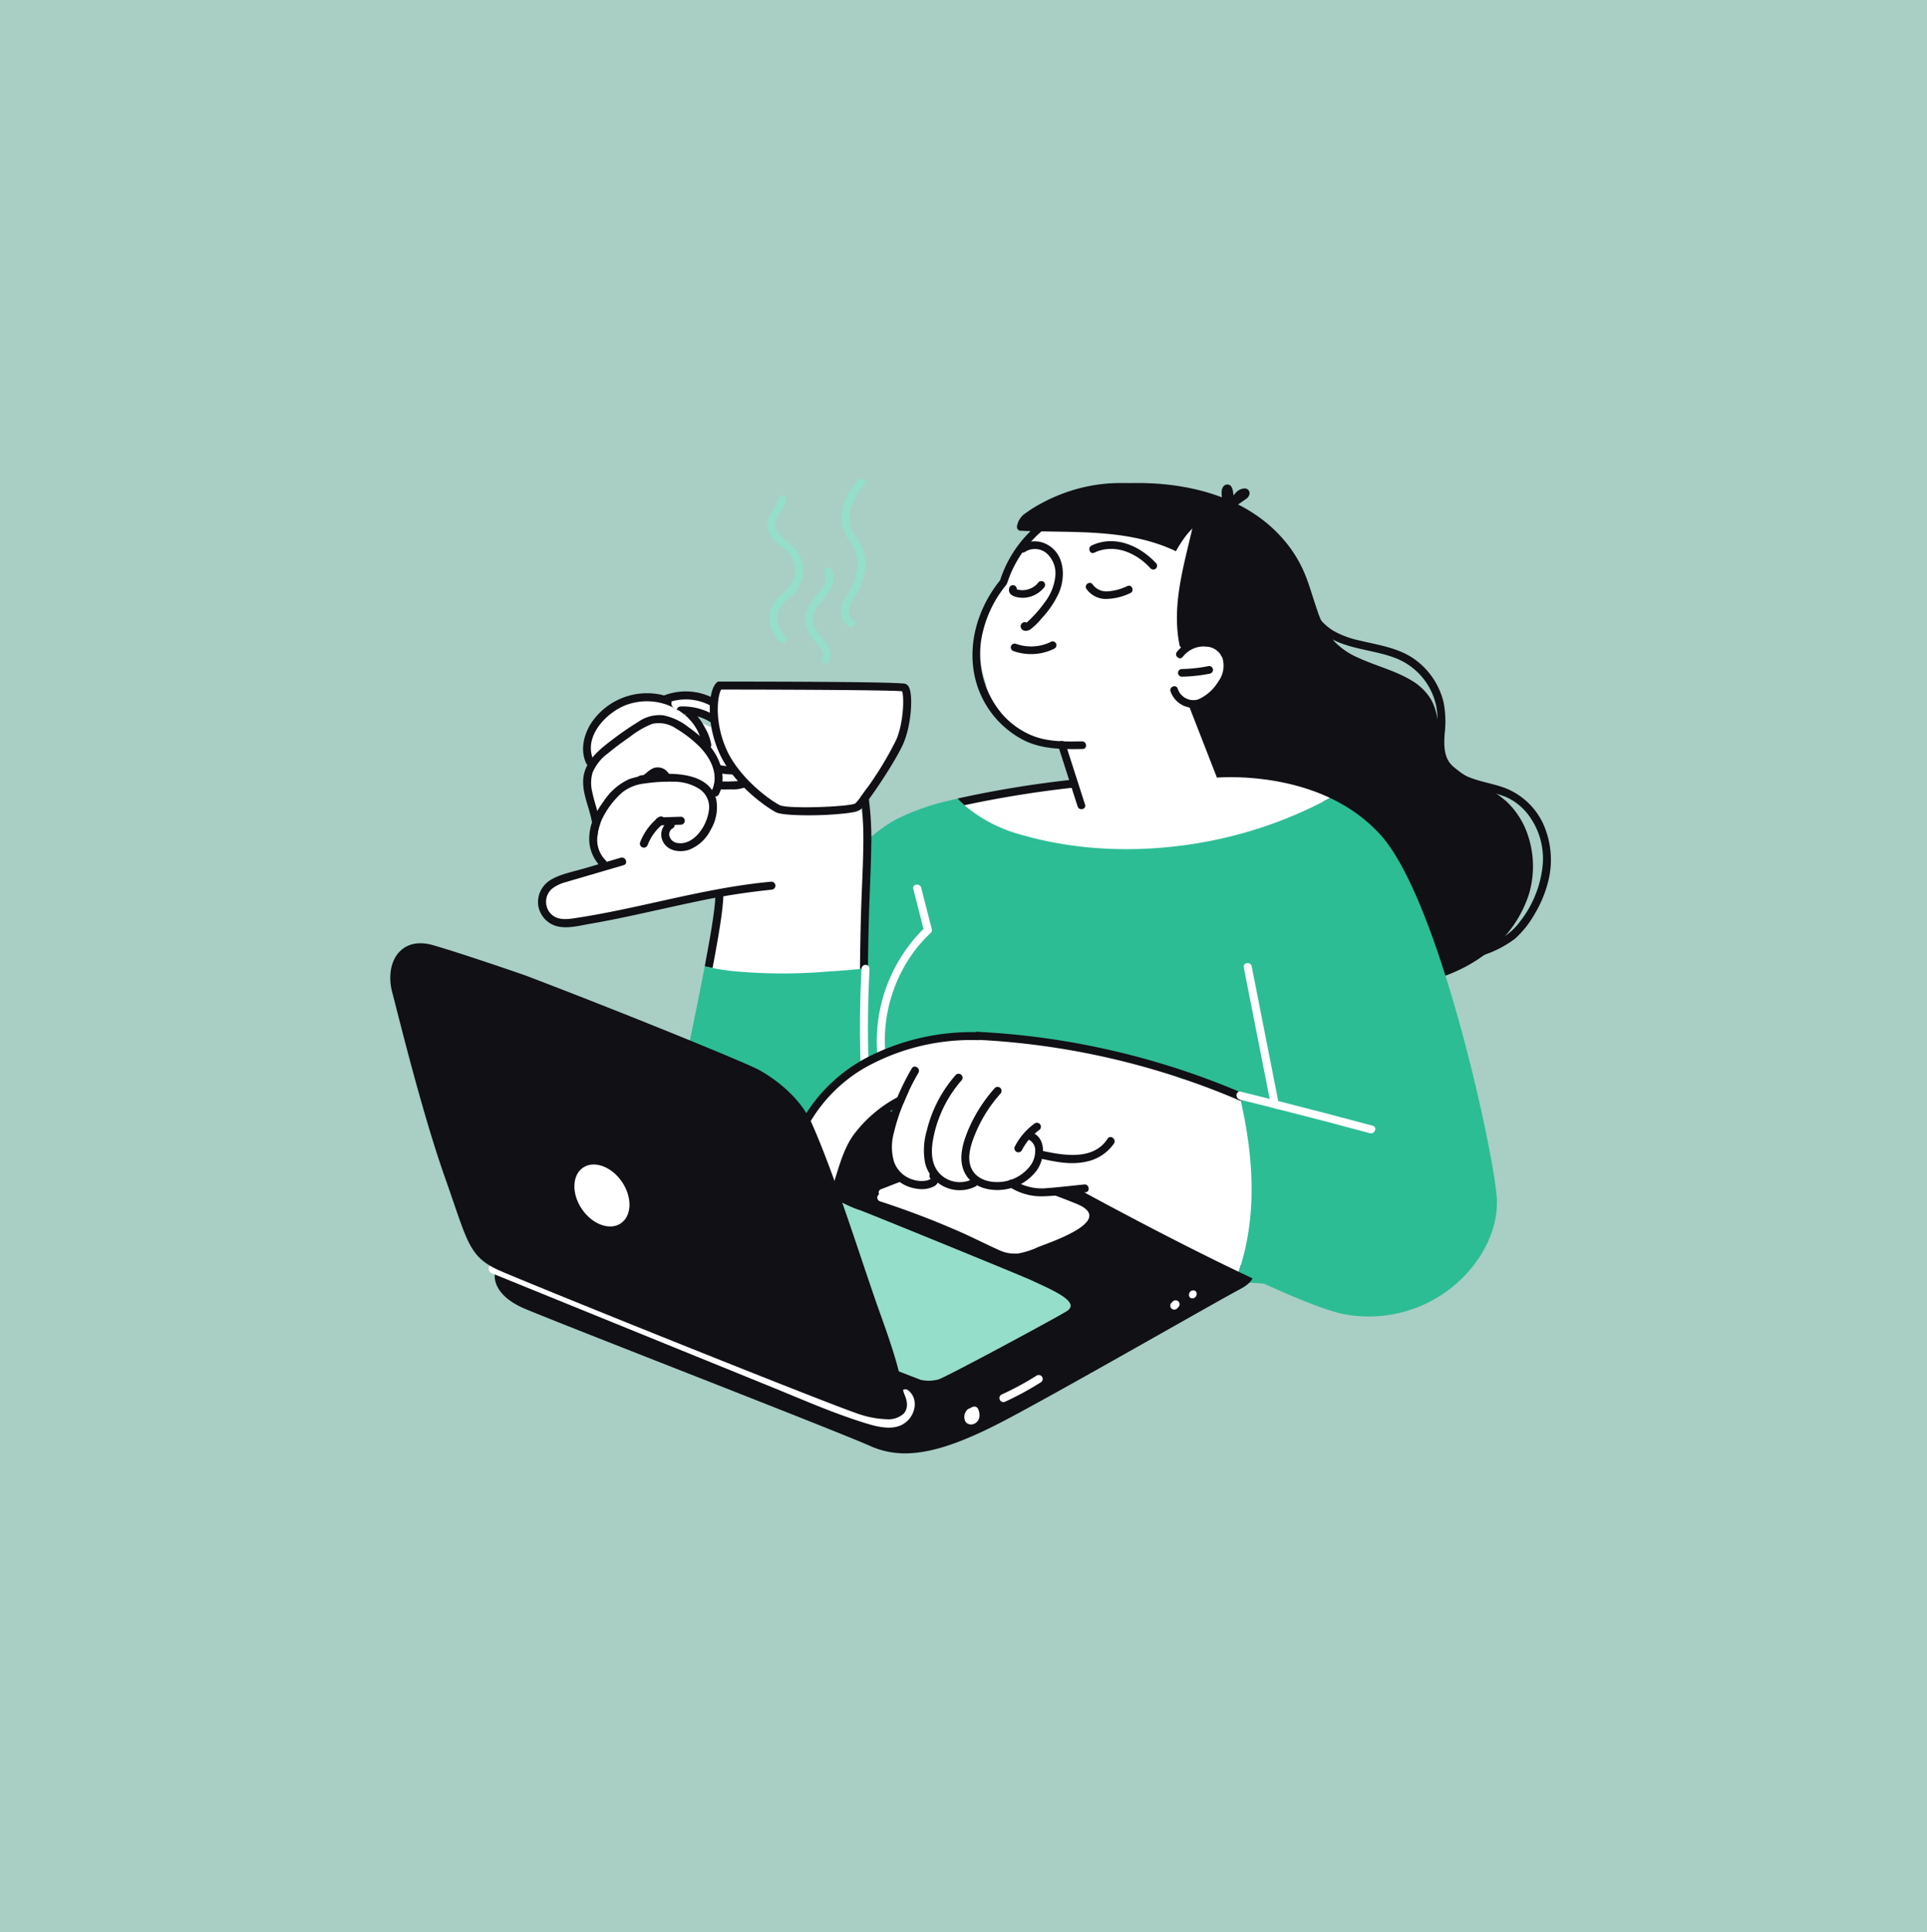 <svg xmlns="http://www.w3.org/2000/svg" xmlns:xlink="http://www.w3.org/1999/xlink" width="409" height="410" viewBox="0 0 409 410">
  <rect x="0" y="0" width="409" height="410" fill="#808080" stroke="none"/>
  <defs>
    <clipPath id="clip-path">
      <rect id="Rechteck_456" data-name="Rechteck 456" width="246.335" height="206.805" fill="none"/>
    </clipPath>
  </defs>
  <g id="Gruppe_1204" data-name="Gruppe 1204" transform="translate(-551 -3718)">
    <rect id="JO-2022-09_Jobowl_Marketing_Werbemittel_2022-016" data-name="JO-2022-09 Jobowl Marketing Werbemittel 2022-016" width="409" height="410" transform="translate(551 3718)" fill="#b7e8db" opacity="0.748"/>
    <g id="Gruppe_1185" data-name="Gruppe 1185" transform="translate(633.83 3819.598)">
      <g id="Gruppe_1184" data-name="Gruppe 1184" clip-path="url(#clip-path)">
        <path id="Pfad_6659" data-name="Pfad 6659" d="M296.868,88.505a25.127,25.127,0,0,1-8.463,12.08c-9.152,7.4-21.509,8.559-32.843,7.813a37.385,37.385,0,0,1-27.587-13.115c-7.015-7.874-11.068-17.829-12.984-28.106-2.256-12.1-1.894-24.6-1.465-36.84a65.45,65.45,0,0,1,1.922-15.111,29.409,29.409,0,0,1,2.8-6.851,22.284,22.284,0,0,1,2.041-2.985c.4-.486.819-.956,1.255-1.4.142-.142.282-.283.424-.419a1.649,1.649,0,0,1-.136-.147,59.827,59.827,0,0,0-13.748-.238c-1.086.1-1.334-1.577-.244-1.679,13.574-1.265,29.08,1.52,37.9,12.872a26.725,26.725,0,0,1,3.765,6.614c.938,2.38,1.6,4.85,2.454,7.258a19.012,19.012,0,0,0,3.6,6.575,15.465,15.465,0,0,0,5.019,3.448c3.72,1.736,7.79,2.7,11.329,4.822a11.785,11.785,0,0,1,4.1,3.917c1.385,2.3,1.571,4.9,1.843,7.5s.91,4.94,2.838,6.783a25.871,25.871,0,0,0,5.692,3.715,26.728,26.728,0,0,1,5.76,3.816,17.3,17.3,0,0,1,4,5.765,20.741,20.741,0,0,1,.729,13.918" transform="translate(-55.198 -0.326)" fill="#101015"/>
        <path id="Pfad_6660" data-name="Pfad 6660" d="M244.17,87.168a3.277,3.277,0,0,1-1.611,2.086,35.587,35.587,0,0,1-5.455,3.183c-7.908,3.764-16.846,5.32-25.5,6.217-4.494.469-9.011.741-13.522.99q-3.324.178-6.648.367c-2.171.125-4.348.34-6.524.4a11.692,11.692,0,0,1-5.839-1.046c-1.758-.938-2.991-2.493-4.494-3.765-1.6-1.35-3.544-2.25-5.207-3.533a62.108,62.108,0,0,1-4.907-4.37.979.979,0,0,1-.2-.266,2.209,2.209,0,0,1-.4-1.548.862.862,0,0,1,.514-.684c3.935-1.662,8.281-1.99,12.476-2.527q5.868-.746,11.747-1.5a2.727,2.727,0,0,0,0-.531,9.867,9.867,0,0,0-.553-2.736c-1.119-3.4-3.245-7.157-.933-10.56a9.848,9.848,0,0,1,4.449-3.25,32.129,32.129,0,0,1,6.5-1.906,34.2,34.2,0,0,1,13.6.227.891.891,0,0,1,.2,1.673c.294.819.588,1.639.893,2.448a134.61,134.61,0,0,0,5.483,12.436c.39.775.735,2.058,1.713,2.211a31.961,31.961,0,0,0,3.206.113,65.487,65.487,0,0,1,6.569.656,61.3,61.3,0,0,1,12.985,3.324c.826.323,1.56.922,1.447,1.9" transform="translate(-43.665 -16.417)" fill="#fff"/>
        <path id="Pfad_6661" data-name="Pfad 6661" d="M221.662,44.8a10,10,0,0,1-2.849,3.765,4.085,4.085,0,0,1-4.07.486c-.667-.339-1.182-1.13-1.894-1.328-.757-.215-.192.5.006.791a3.654,3.654,0,0,1,.531,3.912,5.979,5.979,0,0,1-3.522,2.8,36.976,36.976,0,0,1-6.054,1.809,9.4,9.4,0,0,1-1.1.622c-2.894,1.345-6.382,1.583-9.531,1.667a28.4,28.4,0,0,1-9.91-1.312c-5.387-1.826-10.1-6.105-11.306-11.8a.793.793,0,0,1,.04-.469,21.848,21.848,0,0,1-1.075-10.984,20.973,20.973,0,0,1,1.086-4.138,33.307,33.307,0,0,1,2.1-4.133,50.15,50.15,0,0,0,1.758-4.85,16.956,16.956,0,0,1,2.215-3.821,17.429,17.429,0,0,1,4.585-4.172.867.867,0,0,1-.362-1.295c2.618-4.37,8.169-4.692,12.708-4.573,4.336.118,8.689-.283,13.013.017A21.136,21.136,0,0,1,214,8.993c1.837.69,3.951,1.769,4.952,3.539a8.444,8.444,0,0,1,.831,3.16c.164,1.226.317,2.459.447,3.691a42.109,42.109,0,0,1,.209,7.36,19.345,19.345,0,0,1-3.685,10.464c.519.136,1.045.271,1.571.407a6.9,6.9,0,0,1,2.985.769.849.849,0,0,1,.453,1.091,3.684,3.684,0,0,1,.5.734c.769,1.526.147,3.2-.6,4.6" transform="translate(-45.476 -2.047)" fill="#fff"/>
        <path id="Pfad_6662" data-name="Pfad 6662" d="M192.049,8.086c-3.9.684-7.211,3.126-9.878,5.952a25.466,25.466,0,0,0-5.632,9.444c-.325.981,1.152,1.662,1.481.668a24.306,24.306,0,0,1,5.108-8.759c2.391-2.624,5.5-5.061,9.071-5.687,1.023-.18.881-1.8-.151-1.617" transform="translate(-47.031 -2.151)" fill="#101015"/>
        <path id="Pfad_6663" data-name="Pfad 6663" d="M191.715,63.453c-3.55.067-7.222.127-10.573-1.222a17.046,17.046,0,0,1-6.767-5.039A19.624,19.624,0,0,1,170.7,40.1a24.589,24.589,0,0,1,4.861-9.755c.657-.811-.591-1.851-1.25-1.037-4.378,5.4-6.767,12.653-5.515,19.59a20.01,20.01,0,0,0,10.783,14.425c3.85,1.824,8.111,1.826,12.282,1.748,1.047-.02.89-1.637-.151-1.617" transform="translate(-44.893 -7.731)" fill="#101015"/>
        <path id="Pfad_6664" data-name="Pfad 6664" d="M186.408,29.781a.821.821,0,0,0-1.144.106c-.08.1-.163.2-.25.3-.048.053-.1.1-.149.156a4.6,4.6,0,0,1-.681.524,2.989,2.989,0,0,1-.579.3,5.246,5.246,0,0,1-.769.255c-.133.027-.2.04-.275.051-.128.02-.257.034-.387.044s-.258.014-.388.014c-.152-.007-.209-.011-.266-.017-.143-.015-.286-.035-.427-.062-.057-.011-.113-.026-.169-.037a1.3,1.3,0,0,1-.234-.085.857.857,0,0,0-.486-.792.818.818,0,0,0-1.074.406c-.692,2.005,2.228,2.34,3.538,2.153a5.957,5.957,0,0,0,3.845-2.175.827.827,0,0,0-.106-1.144" transform="translate(-47.706 -7.887)" fill="#101015"/>
        <path id="Pfad_6665" data-name="Pfad 6665" d="M187.908,18.784a5.407,5.407,0,0,0-5.65.23.813.813,0,0,0,.929,1.333,3.882,3.882,0,0,1,4.577.267,5.719,5.719,0,0,1,1.881,4.8,11.028,11.028,0,0,1-2.243,5.617,25.91,25.91,0,0,1-1.972,2.441q-.574.634-1.189,1.229c-.181.176-.365.351-.553.52-.046.043-.095.084-.142.126a.874.874,0,0,0-1.246.981c.23.913,1.361.906,2.015.478a13.654,13.654,0,0,0,2.366-2.3,20.342,20.342,0,0,0,3.672-5.372c1.529-3.491,1.272-8.343-2.445-10.357" transform="translate(-48.477 -4.823)" fill="#101015"/>
        <path id="Pfad_6666" data-name="Pfad 6666" d="M210.118,30.776a11.355,11.355,0,0,1-4.43,1.156,3.6,3.6,0,0,1-2.968-1.459c-.577-.874-1.908.059-1.332.929a5.1,5.1,0,0,0,3.958,2.129,12.335,12.335,0,0,0,5.328-1.229c.97-.39.415-1.917-.556-1.526" transform="translate(-53.628 -8.027)" fill="#101015"/>
        <path id="Pfad_6667" data-name="Pfad 6667" d="M189.206,47.577a.818.818,0,0,0-1.042-.485,9.525,9.525,0,0,1-7.462.487.833.833,0,0,0-1.075.406.819.819,0,0,0,.406,1.075,11.1,11.1,0,0,0,8.686-.442.838.838,0,0,0,.486-1.041" transform="translate(-47.849 -12.533)" fill="#101015"/>
        <path id="Pfad_6668" data-name="Pfad 6668" d="M216.519,22.809c-3.425-3.75-8.814-6.181-13.745-3.837-.939.446-.389,1.975.555,1.526,4.23-2.011,8.89-.009,11.858,3.24a.84.84,0,0,0,1.13.2.817.817,0,0,0,.2-1.131" transform="translate(-53.905 -4.81)" fill="#101015"/>
        <path id="Pfad_6669" data-name="Pfad 6669" d="M260.319,84.663c-.645.351-1.3.7-1.956,1.029a52.162,52.162,0,0,0-22.544-3.613.837.837,0,0,1-.87-.537l-6.569-16.851a.847.847,0,0,1,1.578-.617l6.342,16.27c2.781-.186,13.737-.531,24.02,4.319" transform="translate(-60.842 -16.931)" fill="#fff"/>
        <path id="Pfad_6670" data-name="Pfad 6670" d="M238.5,50.491a5.423,5.423,0,0,0-4.832-4.141,7.277,7.277,0,0,0-6.56,2.739c-.632.829.614,1.87,1.25,1.037a5.64,5.64,0,0,1,4.277-2.2,4.051,4.051,0,0,1,4.141,2.429,5.644,5.644,0,0,1-.891,5.027,9.358,9.358,0,0,1-4.309,3.8,3.505,3.505,0,0,1-4.29-2.292c-.323-1-1.848-.436-1.526.556a5.207,5.207,0,0,0,4.918,3.511c2.429,0,4.484-2.012,5.9-3.784a7.928,7.928,0,0,0,1.921-6.679" transform="translate(-60.148 -12.339)" fill="#101015"/>
        <path id="Pfad_6671" data-name="Pfad 6671" d="M235.372,54.911a.818.818,0,0,0-.884-.734,32.783,32.783,0,0,1-5.807.633.819.819,0,0,0-.734.884.829.829,0,0,0,.884.734,32.852,32.852,0,0,0,5.807-.633.836.836,0,0,0,.734-.884" transform="translate(-60.742 -14.434)" fill="#101015"/>
        <path id="Pfad_6672" data-name="Pfad 6672" d="M198.948,89.373q-2.075-6.465-4.15-12.93c-.318-.992-1.9-.617-1.579.379l4.15,12.931c.318.992,1.9.616,1.579-.38" transform="translate(-51.477 -20.215)" fill="#101015"/>
        <path id="Pfad_6673" data-name="Pfad 6673" d="M222.972,7.818a9.369,9.369,0,0,0-1.645.806,17.316,17.316,0,0,0-5.093,5.185c-.111.163-.222.331-.329.5-.294.457-.567.926-.824,1.405-.481-.235-.969-.461-1.468-.665-.1-.043-.2-.085-.293-.123-9.905-4.04-20.855-3.093-31.3-3.572a.822.822,0,0,1-.669-.934,4.14,4.14,0,0,1,1.9-2.848,26.088,26.088,0,0,1,3.241-2.016C197.573-.456,210.88-.316,221.423,6.721c.53.352,1.042.72,1.549,1.1" transform="translate(-48.325 -0.328)" fill="#101015"/>
        <path id="Pfad_6674" data-name="Pfad 6674" d="M239.248,39.25a.812.812,0,0,1-1.144.1,7.28,7.28,0,0,0-8.668-1.192.822.822,0,0,1-1.27-.59c-1.656-8.313.874-16.556,2.726-24.642a.786.786,0,0,1,.009-.162,9.763,9.763,0,0,1,.369-1.532c.036-.156.07-.311.1-.467a.79.79,0,0,1,.351-.519,3.611,3.611,0,0,1,.5-.647,2.6,2.6,0,0,1,3.388-.224c2.009,1.343,3.321,3.9,4.17,6.088a40.746,40.746,0,0,1,1.946,7.639c.963,5.481,1,11.489-2.482,16.143" transform="translate(-60.658 -2.361)" fill="#101015"/>
        <path id="Pfad_6675" data-name="Pfad 6675" d="M250.1,195.115c.045-.136.085-.266.13-.4-4.257,3.358-9.926,3.442-15.076,2.974-6.1-.56-12.188-1.227-18.3-1.714q-18.266-1.458-36.6-1.843-18.459-.391-36.92.311c-11.187.424-22.606,1.334-33.647-1.063-8.683-1.888-19.729-6.4-21.436-16.32a.8.8,0,0,1,.944-.927c2.878-6.738,18.565-43.573,22.222-54.358,4.353-12.821,12.906-21.267,19.463-24.891a49.51,49.51,0,0,1,11.227-3.974c.61-.158,1.221-.305,1.843-.452a17.953,17.953,0,0,0,1.43,1.425,30.808,30.808,0,0,0,12.052,6.264c12.832,3.726,26.818,3.883,39.882,1.357a90.308,90.308,0,0,0,23.72-8.135c.656-.334,1.312-.679,1.956-1.029.616.294,1.227.6,1.837.933a33.172,33.172,0,0,1,8.768,6.778c12.8,13.991,24.393,68.859,24.788,77.367.288,6.162-2.809,12.764-8.281,17.7" transform="translate(-23.513 -24.606)" fill="#2cbd95"/>
        <path id="Pfad_6676" data-name="Pfad 6676" d="M152.473,126.932q-1.134-4.429-2.268-8.856c-.268-1.048-1.949-.816-1.678.242q1.086,4.239,2.171,8.48a33.691,33.691,0,0,0-9.639,28.235,31.216,31.216,0,0,0,2.389,8.557.849.849,0,0,0,1.562-.66,31.888,31.888,0,0,1,1.934-28.695,29.634,29.634,0,0,1,5.21-6.512.853.853,0,0,0,.319-.791" transform="translate(-37.515 -31.284)" fill="#fff"/>
        <path id="Pfad_6677" data-name="Pfad 6677" d="M112.466,121.754a.844.844,0,0,1-.718.74l-8.672,1.256c-4.754.69-9.559,1.588-14.381,1.5a21.5,21.5,0,0,1-6.795-1.08,4.828,4.828,0,0,1-1.339-.747.833.833,0,0,1-1.238-.808c.011-.226.034-.452.045-.684a2.3,2.3,0,0,1,.13-2.08,71.319,71.319,0,0,1,1.826-10.492c.09-1.436.175-2.872.266-4.307a54.835,54.835,0,0,0-8.129,1.034c-6.122,1.2-12.1,3.087-18.253,4.15-1.555.266-3.115.48-4.686.616a11.189,11.189,0,0,1-3.759-.125,3.648,3.648,0,0,1-2.606-2.108,5.977,5.977,0,0,1,.3-4.042.748.748,0,0,1,.949-.5,4.2,4.2,0,0,1,.515-.814,7.91,7.91,0,0,1,4.183-2.3q3.3-.915,6.609-1.792a6.272,6.272,0,0,1-1.04-2.425c-.04-.136-.068-.271-.1-.4-.085-.215-.164-.424-.232-.645a7.738,7.738,0,0,1-.345-2.385c0-.107.017-.209.023-.311a20.074,20.074,0,0,1,.062-3.731.894.894,0,0,1,.1-.305c-.158-.4-.328-.8-.447-1.182a19.994,19.994,0,0,1-.69-2.922c-.034-.192-.045-.384-.067-.577a13.465,13.465,0,0,1,.051-5.46.9.9,0,0,1,.271-.48,6.25,6.25,0,0,1-.56-5.551,5.3,5.3,0,0,1,1.894-4.11.675.675,0,0,1,.384-.169,13.526,13.526,0,0,1,1.747-1.989,11.421,11.421,0,0,1,6.388-2.934,11.228,11.228,0,0,1,6.947,1.571c2.335,1.317,4.607,2.668,7.061,3.759a54.07,54.07,0,0,0,5.715,2.165,21.864,21.864,0,0,0-1.589-2.765.857.857,0,0,1,.979-1.312,87.671,87.671,0,0,1,13.624,6.178,77.038,77.038,0,0,1,10.932,7.287,9.894,9.894,0,0,1,3.545,4.862,31.726,31.726,0,0,1,.774,6.936c.26,4.9.238,9.82.26,14.726s.051,9.836.074,14.754" transform="translate(-11.7 -16.927)" fill="#fff"/>
        <path id="Pfad_6678" data-name="Pfad 6678" d="M84.635,85.147a.821.821,0,0,1-.772.479.8.8,0,0,1-.788-1.141c.032-.073.066-.145.1-.213,1.645-3.663-.687-7.5-3.417-9.93a25.5,25.5,0,0,0-4.292-3.167,6.388,6.388,0,0,0-5.041-.937,19.293,19.293,0,0,0-4.7,2.747c-1.576,1.085-3.117,2.226-4.592,3.447a9.8,9.8,0,0,0-3.335,4.178,7.964,7.964,0,0,0-.034,4.14c.275,1.342.7,2.652,1.054,3.972A20.217,20.217,0,0,1,59.4,91.5a10.168,10.168,0,0,0-.561,2.575.929.929,0,0,1-1.018-.944,10.766,10.766,0,0,0-.13-1.954c-.457-2.936-1.916-5.719-1.879-8.733.05-4.117,3.323-6.692,6.339-8.978,1.73-1.3,3.514-2.55,5.367-3.676A7.851,7.851,0,0,1,72.782,68.4a12.547,12.547,0,0,1,5.383,2.524,25.2,25.2,0,0,1,4.383,3.837c2.434,2.795,3.815,6.876,2.087,10.385" transform="translate(-14.872 -18.211)" fill="#101015"/>
        <path id="Pfad_6679" data-name="Pfad 6679" d="M92.231,114.707c-9.2.837-18.2,2.985-27.211,4.959-4.53.993-9.073,1.942-13.657,2.654-2.05.319-4.494.828-6.028-.968a3.687,3.687,0,0,1,.357-5.132,8.123,8.123,0,0,1,3.052-1.446c1.3-.4,2.611-.769,3.918-1.152l8.265-2.426c1.048-.307.423-1.885-.617-1.58l-7.859,2.307c-2.272.667-4.812,1.127-6.881,2.321a5.517,5.517,0,0,0-2.792,5.315,5.412,5.412,0,0,0,3.7,4.51c2.329.722,5.031-.037,7.362-.438,2.454-.422,4.9-.9,7.337-1.413,4.879-1.02,9.732-2.158,14.611-3.177a146.2,146.2,0,0,1,16.633-2.649.849.849,0,0,0-.19-1.686" transform="translate(-11.392 -29.2)" fill="#101015"/>
        <path id="Pfad_6680" data-name="Pfad 6680" d="M83.36,97.228a8.63,8.63,0,0,1-4.572,4.236c-1.9.64-4.436.327-5.483-1.592a3.226,3.226,0,0,1,1.29-4.481c.987-.469,1.6,1.116.618,1.579a1.466,1.466,0,0,0-.59,1.677,2.018,2.018,0,0,0,1.74,1.393c1.9.319,3.634-.947,4.719-2.383a9.732,9.732,0,0,0,1.912-4.651,4.61,4.61,0,0,0-2.032-4.433,10,10,0,0,0-5.551-1.542A34.932,34.932,0,0,0,69.4,87.4a9.276,9.276,0,0,0-4.776,1.876A17.843,17.843,0,0,0,60.8,94a11.655,11.655,0,0,0-.926,2.037,10.2,10.2,0,0,0-.561,2.575,6.163,6.163,0,0,0,1.654,5.011.847.847,0,1,1-1.039,1.337A8.349,8.349,0,0,1,57.6,98.511a10.019,10.019,0,0,1,.563-2.8,13.32,13.32,0,0,1,1.122-2.457,19.788,19.788,0,0,1,1.333-2.035,13.019,13.019,0,0,1,5.352-4.7,21.024,21.024,0,0,1,6.637-1.113c3.672-.217,8.8.126,11.038,3.4a5.573,5.573,0,0,1,.69,1.354,5.485,5.485,0,0,1,.211.681,9.276,9.276,0,0,1-1.188,6.387" transform="translate(-15.346 -22.745)" fill="#101015"/>
        <path id="Pfad_6681" data-name="Pfad 6681" d="M82.966,98.524a.869.869,0,0,0-.937-.747l-4.514.148a.852.852,0,0,0-.747.937.87.87,0,0,0,.937.748l4.514-.148a.853.853,0,0,0,.747-.938" transform="translate(-20.455 -26.055)" fill="#101015"/>
        <path id="Pfad_6682" data-name="Pfad 6682" d="M77.4,98.022a.857.857,0,0,0-1.187-.172,12.457,12.457,0,0,0-3.908,5.281.848.848,0,0,0,1.562.662,10.729,10.729,0,0,1,3.361-4.584.864.864,0,0,0,.172-1.187" transform="translate(-19.253 -26.03)" fill="#101015"/>
        <path id="Pfad_6683" data-name="Pfad 6683" d="M78.405,85.366a2.733,2.733,0,0,0-3.536-1.7,6.005,6.005,0,0,0-1.51,1.036c-.1.084-.206.168-.313.246-.064.046-.131.088-.2.133-.057.029-.1.053-.155.073-.725-.023-1.2.3-1.246.755a.862.862,0,0,0,.717.961,2.533,2.533,0,0,0,1.8-.494c.436-.3.805-.683,1.243-.979.043-.029.09-.055.132-.084.12-.056.178-.075.232-.1.092-.02.157-.026.218-.035a2.219,2.219,0,0,1,.222.023c.117.047.189.06.243.084s.238.146.062.024c.072.05.269.144.3.233-.077-.081-.094-.1-.05-.049.1.121.134.174.171.225.035.1.068.179.092.261a.85.85,0,0,0,1.1.481.871.871,0,0,0,.482-1.1" transform="translate(-19.038 -22.249)" fill="#101015"/>
        <path id="Pfad_6684" data-name="Pfad 6684" d="M83,72.936a1.339,1.339,0,0,1-.1.537c-.594,1.34-1.73.645-1.894-.531a9.425,9.425,0,0,0-1.464-3.878,11.065,11.065,0,0,0-2.3-2.533,10.857,10.857,0,0,0-1.532-1.062,12.668,12.668,0,0,0-10.8-.922C60.6,66.2,55.727,71.376,58.045,76.311c.464.989-1.119,1.6-1.583.616-1.295-2.759-.565-5.936.979-8.429a14.255,14.255,0,0,1,14.25-6.269A12.9,12.9,0,0,1,73,62.518a13.682,13.682,0,0,1,2.68,1.006,13.476,13.476,0,0,1,3.68,2.635c.255.26.5.525.728.8a12.988,12.988,0,0,1,1.567,2.385A10.426,10.426,0,0,1,83,72.936" transform="translate(-14.868 -16.532)" fill="#101015"/>
        <path id="Pfad_6685" data-name="Pfad 6685" d="M189.1,88.69a231.19,231.19,0,0,0-23.483,3.77,17.94,17.94,0,0,1-1.43-1.424A224.088,224.088,0,0,1,188.932,87Z" transform="translate(-43.753 -23.185)" fill="#101015"/>
        <path id="Pfad_6686" data-name="Pfad 6686" d="M130.377,70.128a28.593,28.593,0,0,1-5.289,8.523c-.073.073-.118.135-.175.186a.766.766,0,0,1-.248.174c-.665,1.425-1.2,2.9-1.9,4.3a3.508,3.508,0,0,1-1.786,1.8,11.456,11.456,0,0,1-2.534.563c-1.826.315-3.651.665-5.481.924-3.329.472-6.968.67-10.084-.829a13.846,13.846,0,0,1-4.163-3.306,53.967,53.967,0,0,1-3.492-4.124,17.424,17.424,0,0,1-2.6-4.686c-.626-1.791-.992-3.662-1.792-5.4a1.019,1.019,0,0,1-.078-.3,6.782,6.782,0,0,0-.828-.833,5.393,5.393,0,0,0-6.106-.845c-.828.467-1.425-.665-.941-1.318a1.459,1.459,0,0,1-1.453-.924.8.8,0,0,1-.023-.58c-.163-.557.13-1.251.845-1.11.557.113,1.116.22,1.673.332A16.57,16.57,0,0,1,90.652,63.7c.068-.772.13-1.538.2-2.31a.869.869,0,0,1,1.284-.625,1,1,0,0,1,.473-.147c.321-.034.654-.023.974-.034l2.091-.073c1.436-.051,2.878-.107,4.32-.158,4.985-.18,9.982-.388,14.979-.276,2.484.056,4.951.236,7.43.439a23.176,23.176,0,0,0,7.244-.259.812.812,0,0,1,.789.321c1.785,2.991,1.279,6.484-.056,9.548" transform="translate(-21.682 -16.001)" fill="#fff"/>
        <path id="Pfad_6687" data-name="Pfad 6687" d="M134.807,60.031a1.494,1.494,0,0,0-.8-.871c-1.063-.424-25.213-.491-39.514-.491h-.311l-.232.2c-1.764,1.47-2.369,8.287.407,14.7,3.069,7.089,10.5,12.013,12.182,12.85.866.435,3.652.627,6.784.627a72.754,72.754,0,0,0,7.689-.384c.615-.067,1.175-.147,1.656-.238a4.551,4.551,0,0,0,1.7-.531,3.269,3.269,0,0,0,.384-.379c.368-.406.882-1.057,1.47-1.865,2.408-3.267,6.167-9.1,7.394-12.012,1.56-3.7,1.99-9.678,1.188-11.6M132.06,70.969a72.442,72.442,0,0,1-6.213,10.294c-.508.723-.978,1.374-1.373,1.9a12.166,12.166,0,0,1-1.136,1.374,4.276,4.276,0,0,1-.95.243c-.447.073-1.012.147-1.656.209-4.268.424-12.1.566-13.432-.1-2.108-1.051-8.722-5.851-11.385-12-2.538-5.863-1.815-11.284-1.04-12.527,14.42.005,35.783.1,38.395.367.469,1.142.334,6.564-1.21,10.238" transform="translate(-24.637 -15.634)" fill="#101015"/>
        <path id="Pfad_6688" data-name="Pfad 6688" d="M89.54,63.011a12.692,12.692,0,0,0-10.8-.541.849.849,0,0,0,.66,1.562,11.1,11.1,0,0,1,9.526.558.852.852,0,0,0,1.1-.48.87.87,0,0,0-.48-1.1" transform="translate(-20.847 -16.393)" fill="#101015"/>
        <path id="Pfad_6689" data-name="Pfad 6689" d="M91.081,68.923a.878.878,0,0,1-1.187.169,10.729,10.729,0,0,0-2.572-1.113,10.993,10.993,0,0,0-2.843-.43,10.923,10.923,0,0,0-1.532-1.063.8.8,0,0,1,.684-.616,13.01,13.01,0,0,1,7.281,1.866.851.851,0,0,1,.169,1.187" transform="translate(-22.103 -17.55)" fill="#101015"/>
        <path id="Pfad_6690" data-name="Pfad 6690" d="M98.019,83.111a14.91,14.91,0,0,1-3.277-.34.854.854,0,0,0-.616.172.848.848,0,0,0,.425,1.513,14.944,14.944,0,0,0,3.276.34.934.934,0,0,0,.616-.172.869.869,0,0,0,.322-.575.856.856,0,0,0-.747-.938" transform="translate(-24.996 -22.054)" fill="#101015"/>
        <path id="Pfad_6691" data-name="Pfad 6691" d="M100.488,87.671a.863.863,0,0,0-1.111-.451,1.206,1.206,0,0,1-.434.125c-.193.03-.387.045-.582.056-.418.024-.837.04-1.255.051-.788.021-1.643.014-2.47-.012a.848.848,0,1,0-.191,1.685c.968.032,1.936.032,2.9.006a7.261,7.261,0,0,0,2.689-.348.858.858,0,0,0,.451-1.111" transform="translate(-24.967 -23.224)" fill="#101015"/>
        <path id="Pfad_6692" data-name="Pfad 6692" d="M92.655,135.536c-.554-.113-1.108-.232-1.656-.362,1.475-7.761,2.516-14.2,2.2-15.868L94.871,119c.351,1.883-.577,7.926-2.216,16.541" transform="translate(-24.249 -31.709)" fill="#101015"/>
        <path id="Pfad_6693" data-name="Pfad 6693" d="M138.306,101.976c-.073,5.014-.362,10.029-.5,15.048q-.144,5.342-.2,10.684c-.56.062-1.125.119-1.685.17q.051-6.089.232-12.171c.147-4.952.447-9.9.48-14.856a68.37,68.37,0,0,0-.294-7.134c-.073-.78-.169-1.566-.282-2.341.4-.531.865-1.182,1.373-1.9.1.48.176.955.249,1.441.045.311.09.622.13.938a67.813,67.813,0,0,1,.5,10.125" transform="translate(-36.22 -23.842)" fill="#101015"/>
        <path id="Pfad_6694" data-name="Pfad 6694" d="M124.481,196.041a16.84,16.84,0,0,1-3.43,6.776,19.133,19.133,0,0,1-6.744,4.692,41.746,41.746,0,0,1-8.649,3.131,28.134,28.134,0,0,1-9.157.436c-4.368-.478-8.813-.577-11.715-4.4-1.938-2.55-2.784-5.756-3.355-8.907-2.259-12.471.208-24.495,2.735-36.675,1.193-5.749,2.567-12.38,3.731-18.389.107-.56.214-1.113.316-1.656.549.13,1.1.249,1.656.362,1.328.26,2.674.469,4.02.628a113.368,113.368,0,0,0,20.305.13q3.493-.212,6.97-.549c.56-.051,1.125-.107,1.685-.169l-.018,1.713c-.005,1.017-.011,2.041-.017,3.059-.048,8.6,0,18.075,1.78,26.482a55.137,55.137,0,0,1,1.018,15.73,42.223,42.223,0,0,1-1.132,7.6" transform="translate(-21.463 -37.587)" fill="#2cbd95"/>
        <path id="Pfad_6695" data-name="Pfad 6695" d="M136.245,141.462a236.329,236.329,0,0,0,.242,28.886c.075,1.078,1.771,1.149,1.7.058a236.342,236.342,0,0,1-.242-28.887.849.849,0,0,0-1.7-.057" transform="translate(-36.219 -37.486)" fill="#fff"/>
        <path id="Pfad_6696" data-name="Pfad 6696" d="M178.764,207.984c-3.219-1.223-10.233-4.11-18.353-7.452-26.367-10.853-50.364-20.607-54.342-20.743-2.426-.091-8.453,3.688-9.636,4.445l.455.712-64.931,30-.61-.585A4.041,4.041,0,0,0,30.324,218c.264,1.333,1.394,3.871,5.98,5.893,2.6,1.145,16.693,6.681,31.613,12.543,17.829,7,38.035,14.943,41.958,16.7a17.914,17.914,0,0,0,7.472,1.584c5.548,0,12.2-2.278,21.348-7.1,7.714-4.067,22.406-12.372,34.212-19.044,7.571-4.279,13.552-7.66,15.573-8.726s2.956-2.242,2.874-3.6c-.153-2.493-3.918-4.962-12.59-8.257" transform="translate(-8.058 -47.909)" fill="#101015"/>
        <path id="Pfad_6697" data-name="Pfad 6697" d="M185.258,210.758c-2.137,2.411-8.672,4.584-10.186,5.2a17.113,17.113,0,0,1-4.189,1.355,7.767,7.767,0,0,1-4.221-.76c-2.747-1.229-5.424-2.612-8.182-3.823q-8.332-3.666-17-6.481a.833.833,0,0,1-.164-1.488.743.743,0,0,1,.407-1.074c3.778-1.463,7.546-2.941,11.336-4.375a8.355,8.355,0,0,1,5.065-.511c1.707.384,3.4.826,5.083,1.28q5.049,1.351,10.015,3.016,5.023,1.675,9.941,3.663c3.112,1.257,3.277,2.664,2.093,4" transform="translate(-37.556 -52.924)" fill="#fff"/>
        <path id="Pfad_6698" data-name="Pfad 6698" d="M117.8,209.654c-4.8-1.5-10.273-5.964-14.321-5.335s-35.443,12.446-35.673,14.023,56.749,24.943,56.749,24.943l6.138,2.369a8.013,8.013,0,0,0,3.742-.1c1.769-.563,25.585-13.4,27.263-14.511,2.98-1.972-3.333-4.545-7.486-6.5-2.136-1.006-34.613-14.246-36.413-14.888" transform="translate(-18.069 -54.43)" fill="#95deca"/>
        <path id="Pfad_6699" data-name="Pfad 6699" d="M117.534,253.941c-1.074-.853-2.3.888-1.23,1.738a1.832,1.832,0,0,1,.279,2.2,2.975,2.975,0,0,1-2.381,1.754,9.6,9.6,0,0,1-4.251-.5c-1.5-.434-2.982-.933-4.452-1.455-6.123-2.172-12.1-4.761-18.121-7.208L50.684,235.55l-20.8-8.458c-1.269-.516-1.994,1.486-.724,2L68.8,245.211l19.822,8.058c6.4,2.6,12.756,5.409,19.35,7.48,2.845.893,6.737,2.049,9.27-.223,1.889-1.694,2.442-4.878.293-6.585" transform="translate(-7.592 -60.493)" fill="#fff"/>
        <path id="Pfad_6700" data-name="Pfad 6700" d="M216.188,189.346a86.844,86.844,0,0,1-1.034,10.4c-.469,3.2-.775,6.6-1.945,9.644a.852.852,0,0,1-.888.531,28.155,28.155,0,0,1-6.756-2.594c-2.047-1.074-4-2.306-5.969-3.511q-3.6-1.4-7.111-2.979-3.96-1.781-7.807-3.782-1.89-.984-3.759-2.018a9.321,9.321,0,0,0-1.837-.882,6.488,6.488,0,0,0-2.114-.153c-2.861.119-5.676.8-8.553.662a7.059,7.059,0,0,1-3.726-.949,2.33,2.33,0,0,1-.888-1.221,10.531,10.531,0,0,1-8.457-.537,8.337,8.337,0,0,1-4.528,1.062,7.755,7.755,0,0,1-3.528-1.057,2.183,2.183,0,0,1-.39-.293,5.672,5.672,0,0,1-4.353.949,7.126,7.126,0,0,1-4.856-3.877,12.616,12.616,0,0,1-.938-7.547,31.4,31.4,0,0,1,1.752-6.84,4.923,4.923,0,0,0-.582.051,45.634,45.634,0,0,0-9.152,8.553.9.9,0,0,1-.475.316c-.068.153-.147.3-.21.458-1.012,2.471-1.526,5.116-2.515,7.6-.119.3-.26.588-.384.888a.64.64,0,0,1,.181.43,5.836,5.836,0,0,1-3.85,5.84.916.916,0,0,1-.837-.136,4.2,4.2,0,0,1-1.882-.164c-3.172-1.029-4.025-4.6-3.646-7.558.447-3.448,2.063-6.761,3.516-9.887a22.731,22.731,0,0,1,5.67-8.021c.656-.554,1.351-1.08,2.063-1.577a21.415,21.415,0,0,1,4.392-3.166c.475-.311.955-.616,1.447-.9a56.031,56.031,0,0,1,13.668-5.647c5.043-1.385,6.666-.309,12.521-.309.311,0,3.437.2,3.494.422,2.911.2,5.817.509,8.7.927a120.552,120.552,0,0,1,28.039,7.626,60.551,60.551,0,0,1,10.452,2.968c1.543.6,3.064,1.261,4.551,1.99a1.76,1.76,0,0,1,.938.689,6.672,6.672,0,0,1,.334,1.249c.192.786.362,1.572.514,2.363a46.635,46.635,0,0,1,.735,9.994" transform="translate(-30.663 -42.828)" fill="#fff"/>
        <path id="Pfad_6701" data-name="Pfad 6701" d="M154.988,161.78a46.18,46.18,0,0,0-24.174,5.975,32.184,32.184,0,0,0-12.534,13.474,29.28,29.28,0,0,0-2.866,9.024,8.749,8.749,0,0,0,.578,5.143,4.482,4.482,0,0,0,3.266,2.464c3.3.39,4.6-4.029,5.359-6.415,1.036-3.278,1.934-6.6,3.913-9.455a28.214,28.214,0,0,1,9.371-8.08c.807-.475,1.62-.916,2.446-1.341q-.593,1.247-1.106,2.524c-.8.452-1.6.926-2.366,1.432-.825.538-1.632,1.109-2.408,1.719a20.28,20.28,0,0,0-6.7,8.94c-1.2,3.248-1.718,7.042-3.8,9.9a5.654,5.654,0,0,1-3.788,2.462,5.487,5.487,0,0,1-4.321-1.568c-2.762-2.554-2.482-6.6-1.749-9.959a33.348,33.348,0,0,1,3.469-9.063,34.079,34.079,0,0,1,14.547-13.828,48.63,48.63,0,0,1,22.958-5.036c1.1.024.995,1.717-.094,1.692" transform="translate(-30.275 -42.656)" fill="#101015"/>
        <path id="Pfad_6702" data-name="Pfad 6702" d="M109.3,230.535a15.615,15.615,0,0,1-.894-3.157c-.384-1.928-.962-4.843-4.459-14.522-1.061-2.936-2.374-6.845-3.765-10.982-3.192-9.5-7.164-21.315-10.728-29.309-3.262-7.318-11.389-11.422-11.472-11.463-3.762-1.868-27.853-11.734-49.3-19.9-.153-.054-13.079-4.545-19.568-6.412-3.668-1.057-5.841.1-7.019,1.248-1.956,1.913-2.6,5.273-1.672,8.769.222.839.527,2.033.9,3.5,2.005,7.844,6.179,24.165,10.316,35.855.7,1.978,1.3,3.729,1.831,5.283,3.227,9.428,4.1,11.962,10.089,14.54,9.425,4.053,70.714,28.687,76.225,30.4a20.252,20.252,0,0,0,5.572.991,4.839,4.839,0,0,0,3.6-1.17c.571-.612,1.094-1.747.344-3.677" transform="translate(0 -35.807)" fill="#101015"/>
        <path id="Pfad_6703" data-name="Pfad 6703" d="M180.022,185.487a.848.848,0,0,0-.53,1.611,2.516,2.516,0,0,1,1.438,2.431,5.327,5.327,0,0,1-1.111,3.219,8.764,8.764,0,0,1-6.159,3.342c-2.129.207-4.675-.367-5.928-2.256-1.6-2.42-.474-5.685.532-8.1a29.636,29.636,0,0,1,5.238-8.317.878.878,0,0,0,.085-1.2.853.853,0,0,0-1.2-.084,32.092,32.092,0,0,0-5.644,8.846c-1.283,3.018-2.385,6.837-.4,9.812,1.612,2.413,4.7,3.22,7.454,2.98a10.417,10.417,0,0,0,7.486-4.164c1.69-2.391,2.153-6.945-1.266-8.119" transform="translate(-44.038 -46.879)" fill="#101015"/>
        <path id="Pfad_6704" data-name="Pfad 6704" d="M186.025,186.592a.87.87,0,0,0-1.2-.084,13.751,13.751,0,0,0-4.082,4.754.869.869,0,0,0,.236,1.176.856.856,0,0,0,1.176-.237,13.216,13.216,0,0,1,1.674-2.494l.081-.093c.133-.147.216-.235.3-.321q.261-.271.538-.527a13.215,13.215,0,0,1,1.191-.978.852.852,0,0,0,.084-1.2" transform="translate(-48.131 -49.647)" fill="#101015"/>
        <path id="Pfad_6705" data-name="Pfad 6705" d="M164.612,194.531a5.92,5.92,0,0,1-6.677-1.033c-1.882-1.845-2.041-4.432-1.67-6.911a26.1,26.1,0,0,1,6.208-13.147.852.852,0,0,0-.236-1.175.868.868,0,0,0-1.176.236,27.622,27.622,0,0,0-6.035,11.665,14.637,14.637,0,0,0-.367,6.9,7.559,7.559,0,0,0,10.7,4.988.849.849,0,0,0-.745-1.524" transform="translate(-41.14 -45.867)" fill="#101015"/>
        <path id="Pfad_6706" data-name="Pfad 6706" d="M153.48,195.476a5.876,5.876,0,0,1-3.5.516,7.994,7.994,0,0,1-5.554-3.187,10.032,10.032,0,0,1-1.464-7.053,29.2,29.2,0,0,1,1.71-6.566c.142-.4.3-.8.45-1.2.183-.474.372-.949.578-1.419a52.4,52.4,0,0,1,3.054-6.119c.548-.947,1.959,0,1.411.936q-1.094,1.878-2.019,3.842-.593,1.247-1.106,2.524c-.055.133-.109.272-.164.4a40.123,40.123,0,0,0-1.928,6.006,11.257,11.257,0,0,0,.014,6,6.063,6.063,0,0,0,3.4,3.662,6.52,6.52,0,0,0,2.514.518,5.387,5.387,0,0,0,1.271-.155c.184-.044.6-.328.7-.248-.863-.666.073-2.077.942-1.411a1.751,1.751,0,0,1-.308,2.944" transform="translate(-38.069 -45.317)" fill="#101015"/>
        <path id="Pfad_6707" data-name="Pfad 6707" d="M225.488,174.692c-1.526-.662-3.07-1.3-4.619-1.911a161.619,161.619,0,0,0-51.464-11.1c-1.091-.051-.893-1.736.192-1.684q7.528.373,15,1.436a164.662,164.662,0,0,1,25.828,5.862q7.421,2.323,14.586,5.353c.164.678.328,1.362.475,2.047" transform="translate(-44.949 -42.635)" fill="#101015"/>
        <path id="Pfad_6708" data-name="Pfad 6708" d="M202.2,190.787c-2.995,4.666-9.3,3.562-13.856,2.572-1.064-.232-1.251,1.455-.191,1.685,3.016.657,6.187,1.3,9.265.662a9.425,9.425,0,0,0,6.14-3.9c.587-.913-.767-1.936-1.358-1.016" transform="translate(-49.951 -50.744)" fill="#101015"/>
        <path id="Pfad_6709" data-name="Pfad 6709" d="M201.348,204.308c.271.147,17.118,9.344,32.573,16.75-.158.548-.334,1.1-.526,1.639-15.235-7.276-31.753-16.3-32.861-16.9a.848.848,0,1,1,.814-1.487" transform="translate(-53.319 -54.416)" fill="#fff"/>
        <path id="Pfad_6710" data-name="Pfad 6710" d="M194.88,203.78c-2.629.263-5.259.582-7.894.777a10.994,10.994,0,0,1-7.035-1.666c-.907-.6-1.929.756-1.016,1.358a12.487,12.487,0,0,0,7.463,2.034c2.908-.107,5.829-.536,8.725-.825,1.089-.109.843-1.787-.242-1.678" transform="translate(-47.587 -54.026)" fill="#101015"/>
        <path id="Pfad_6711" data-name="Pfad 6711" d="M292.947,214.388c-.164.758-.367,1.51-.588,2.25-.112.367-.226.735-.356,1.1-.034.034-.068.068-.1.1a28.514,28.514,0,0,1-2.442,1.945A28.165,28.165,0,0,1,273.076,225a29.155,29.155,0,0,1-4.624-.373c-4.217-.684-12.5-4.166-21.419-8.378-.509-.244-1.023-.486-1.543-.735.192-.543.367-1.091.526-1.639.034-.113.067-.221.1-.334,3.273-11.2,2.374-22.985-.164-34.251-.147-.684-.311-1.368-.475-2.047.65.271,1.3.548,1.945.836a.739.739,0,0,1,.333-.084,36.358,36.358,0,0,1,9.808,1.4q4.783,1.1,9.463,2.652a95.32,95.32,0,0,1,15.942,6.885,20.235,20.235,0,0,1,6.082,4.929,20.868,20.868,0,0,1,3.437,6.315,26.138,26.138,0,0,1,.458,14.217" transform="translate(-65.415 -47.231)" fill="#2cbd95"/>
        <path id="Pfad_6712" data-name="Pfad 6712" d="M273.171,186.113q-9.523-2.578-19.09-5c-.6-.153-1.2-.306-1.809-.464q-3.342-.838-6.693-1.661c-1.052-.26-.865-1.95.192-1.69q3.07.754,6.139,1.532.908.221,1.815.458,10.057,2.536,20.063,5.246c1.057.288.424,1.865-.616,1.583" transform="translate(-65.254 -47.238)" fill="#fff"/>
        <path id="Pfad_6713" data-name="Pfad 6713" d="M254.632,171.208c-.6-.153-1.2-.305-1.809-.464-.119-.605-.244-1.215-.362-1.821l-5.495-27.88c-.209-1.074,1.469-1.312,1.679-.243q2.823,14.288,5.63,28.582c.119.61.238,1.215.356,1.826" transform="translate(-65.806 -37.336)" fill="#fff"/>
        <path id="Pfad_6714" data-name="Pfad 6714" d="M246.256,2.846a1.1,1.1,0,0,0-.929-.349,2.737,2.737,0,0,0-1.936,1.121c-.1.115-.2.237-.293.355-.033-.206-.058-.412-.1-.617a2.96,2.96,0,0,0-.431-1.338,1.064,1.064,0,0,0-1.689.133,2.186,2.186,0,0,0-.31,1.339,5.8,5.8,0,0,0,.13,1.3,2.4,2.4,0,0,0,.472,1.009l-.161.111a.831.831,0,0,0-.319.791,1.087,1.087,0,0,0,1.48.831.851.851,0,0,0,.5-.634.882.882,0,0,0,.492-.3l.171-.213c.841-.566,1.682-1.132,2.5-1.727a1.519,1.519,0,0,0,.651-1.034,1.084,1.084,0,0,0-.232-.771" transform="translate(-64.106 -0.442)" fill="#101015"/>
        <path id="Pfad_6715" data-name="Pfad 6715" d="M169.026,268.9a.86.86,0,0,0-.915-.486,1.715,1.715,0,0,0-.728.324,1.347,1.347,0,0,0-.526.235,2.179,2.179,0,0,0-.738,1.4,1.925,1.925,0,0,0,.036.692,1.367,1.367,0,0,0,.542.894,1.608,1.608,0,0,0,1.6.056,2.044,2.044,0,0,0,.657-.543,1.9,1.9,0,0,0,.347-.837,3.066,3.066,0,0,0-.274-1.735" transform="translate(-44.263 -71.522)" fill="#fff"/>
        <path id="Pfad_6716" data-name="Pfad 6716" d="M185.254,259.579a.869.869,0,0,0-1.193-.119,61.52,61.52,0,0,1-7.341,3.96.849.849,0,0,0,.7,1.545,64.62,64.62,0,0,0,7.714-4.193.853.853,0,0,0,.119-1.193" transform="translate(-46.964 -69.092)" fill="#fff"/>
        <path id="Pfad_6717" data-name="Pfad 6717" d="M227.628,238.261a.638.638,0,0,0-.147-.29l-.167-.155a.834.834,0,0,0-.416-.153l-.216.009a.852.852,0,0,0-.395.18l-.277.293a.64.64,0,0,0-.208.268.633.633,0,0,0-.1.315.952.952,0,0,0,.189.61l.167.156a.846.846,0,0,0,.416.153l.217-.009a.856.856,0,0,0,.394-.18l.278-.293a.641.641,0,0,0,.208-.267.629.629,0,0,0,.1-.315.643.643,0,0,0-.041-.321" transform="translate(-60.143 -63.332)" fill="#fff"/>
        <path id="Pfad_6718" data-name="Pfad 6718" d="M232,234.8c-1.078.029-1.24,1.719-.147,1.689s1.24-1.718.147-1.689" transform="translate(-61.585 -62.57)" fill="#fff"/>
        <path id="Pfad_6719" data-name="Pfad 6719" d="M63.375,202.057c2.22,3.26,2.116,7.2-.231,8.8s-6.049.251-8.268-3.009-2.116-7.2.231-8.8,6.049-.251,8.268,3.009" transform="translate(-14.197 -52.862)" fill="#fff"/>
        <path id="Pfad_6720" data-name="Pfad 6720" d="M116,17.639a8.2,8.2,0,0,0-2.2-2.707,10.9,10.9,0,0,1-2.652-2.633c-.693-1.216-.3-2.253.421-3.329a7.171,7.171,0,0,0,1.5-3.255.849.849,0,0,0-1.686-.191,6.831,6.831,0,0,1-1.434,2.831,4.6,4.6,0,0,0-.837,3.285c.508,2.792,3.3,3.792,4.841,5.855a5.7,5.7,0,0,1,.226,6.194A16.248,16.248,0,0,1,111.4,26.4a6.042,6.042,0,0,0-1.659,2.925,6.556,6.556,0,0,0,2.162,6.588c.849.688,1.862-.672,1.015-1.358a4.863,4.863,0,0,1-1.38-5.35,6.431,6.431,0,0,1,2.249-2.628A7.952,7.952,0,0,0,115.934,24,7.488,7.488,0,0,0,116,17.639" transform="translate(-29.062 -1.278)" fill="#95deca"/>
        <path id="Pfad_6721" data-name="Pfad 6721" d="M121.851,35.5c.559-1.7,2.062-2.884,3.021-4.344a5.4,5.4,0,0,0,.873-5.1.849.849,0,0,0-1.562.66c.714,1.67-.546,3.373-1.565,4.607a10.4,10.4,0,0,0-2.517,4.188,6.276,6.276,0,0,0,1.182,4.8c.838,1.251,3.126,2.85,2.333,4.561-.458.99,1.122,1.608,1.579.618.862-1.86-.356-3.569-1.546-4.92-1.205-1.369-2.424-3.158-1.8-5.065" transform="translate(-31.974 -6.809)" fill="#95deca"/>
        <path id="Pfad_6722" data-name="Pfad 6722" d="M133.412,25.04a14.015,14.015,0,0,0,2.168-6.046,9.083,9.083,0,0,0-1.436-5.925A11.439,11.439,0,0,1,132.5,10.22a6.635,6.635,0,0,1-.19-2.848A11.4,11.4,0,0,1,135.4,1.307c.739-.8-.624-1.812-1.358-1.016-2.923,3.17-4.784,8.152-2.373,12.141a18.433,18.433,0,0,1,1.856,3.1,7.646,7.646,0,0,1,.362,3.384,11.329,11.329,0,0,1-.921,3.395c-.482,1.1-1.176,2.074-1.754,3.125-1.09,1.982-1.322,4.895,1.091,6.013.99.458,1.607-1.122.618-1.58a1.874,1.874,0,0,1-.836-1.95,7.307,7.307,0,0,1,1.33-2.875" transform="translate(-34.754 0)" fill="#95deca"/>
        <path id="Pfad_6723" data-name="Pfad 6723" d="M313.348,79.259a14.858,14.858,0,0,0-8.48-8.141c-3.825-1.4-8.886-1.6-11.51-5.16-1.354-1.838-1.279-4.179-1.13-6.347a21.671,21.671,0,0,0-.2-6.46,15.769,15.769,0,0,0-6.605-9.584c-3.4-2.216-7.464-2.76-11.326-3.7a19.285,19.285,0,0,1-5.53-2.072,11.684,11.684,0,0,1-3.981-4.15c-2.036-3.486-2.666-7.618-4.7-11.092a3.108,3.108,0,0,0-2.178-1.674c-1.076-.181-1.267,1.5-.191,1.686.818.137,1.213,1.4,1.5,2.054.393.887.742,1.791,1.078,2.7.684,1.847,1.313,3.719,2.154,5.5a15.973,15.973,0,0,0,3.158,4.651,13.879,13.879,0,0,0,4.849,3c3.636,1.382,7.58,1.676,11.227,3.025a14.014,14.014,0,0,1,8.1,7.61,13.5,13.5,0,0,1,1.117,5.61,43.234,43.234,0,0,0-.142,6.543c.565,4.255,4.129,6.613,7.954,7.783a64.845,64.845,0,0,1,6.544,1.97,12.168,12.168,0,0,1,4.547,3.376,15.44,15.44,0,0,1,3.456,10.872,22.959,22.959,0,0,1-4.76,12.154,13.242,13.242,0,0,1-5,4.19c-2.228,1.056-4.542,1.95-6.813,2.91l-3.464,1.464a.849.849,0,0,0,.66,1.562l7.186-3.037a22.979,22.979,0,0,0,6.273-3.33,20.732,20.732,0,0,0,4.194-5.267,25.281,25.281,0,0,0,2.71-6.326,18.683,18.683,0,0,0-.7-12.325" transform="translate(-68.431 -5.56)" fill="#101015"/>
      </g>
    </g>
  </g>
</svg>
